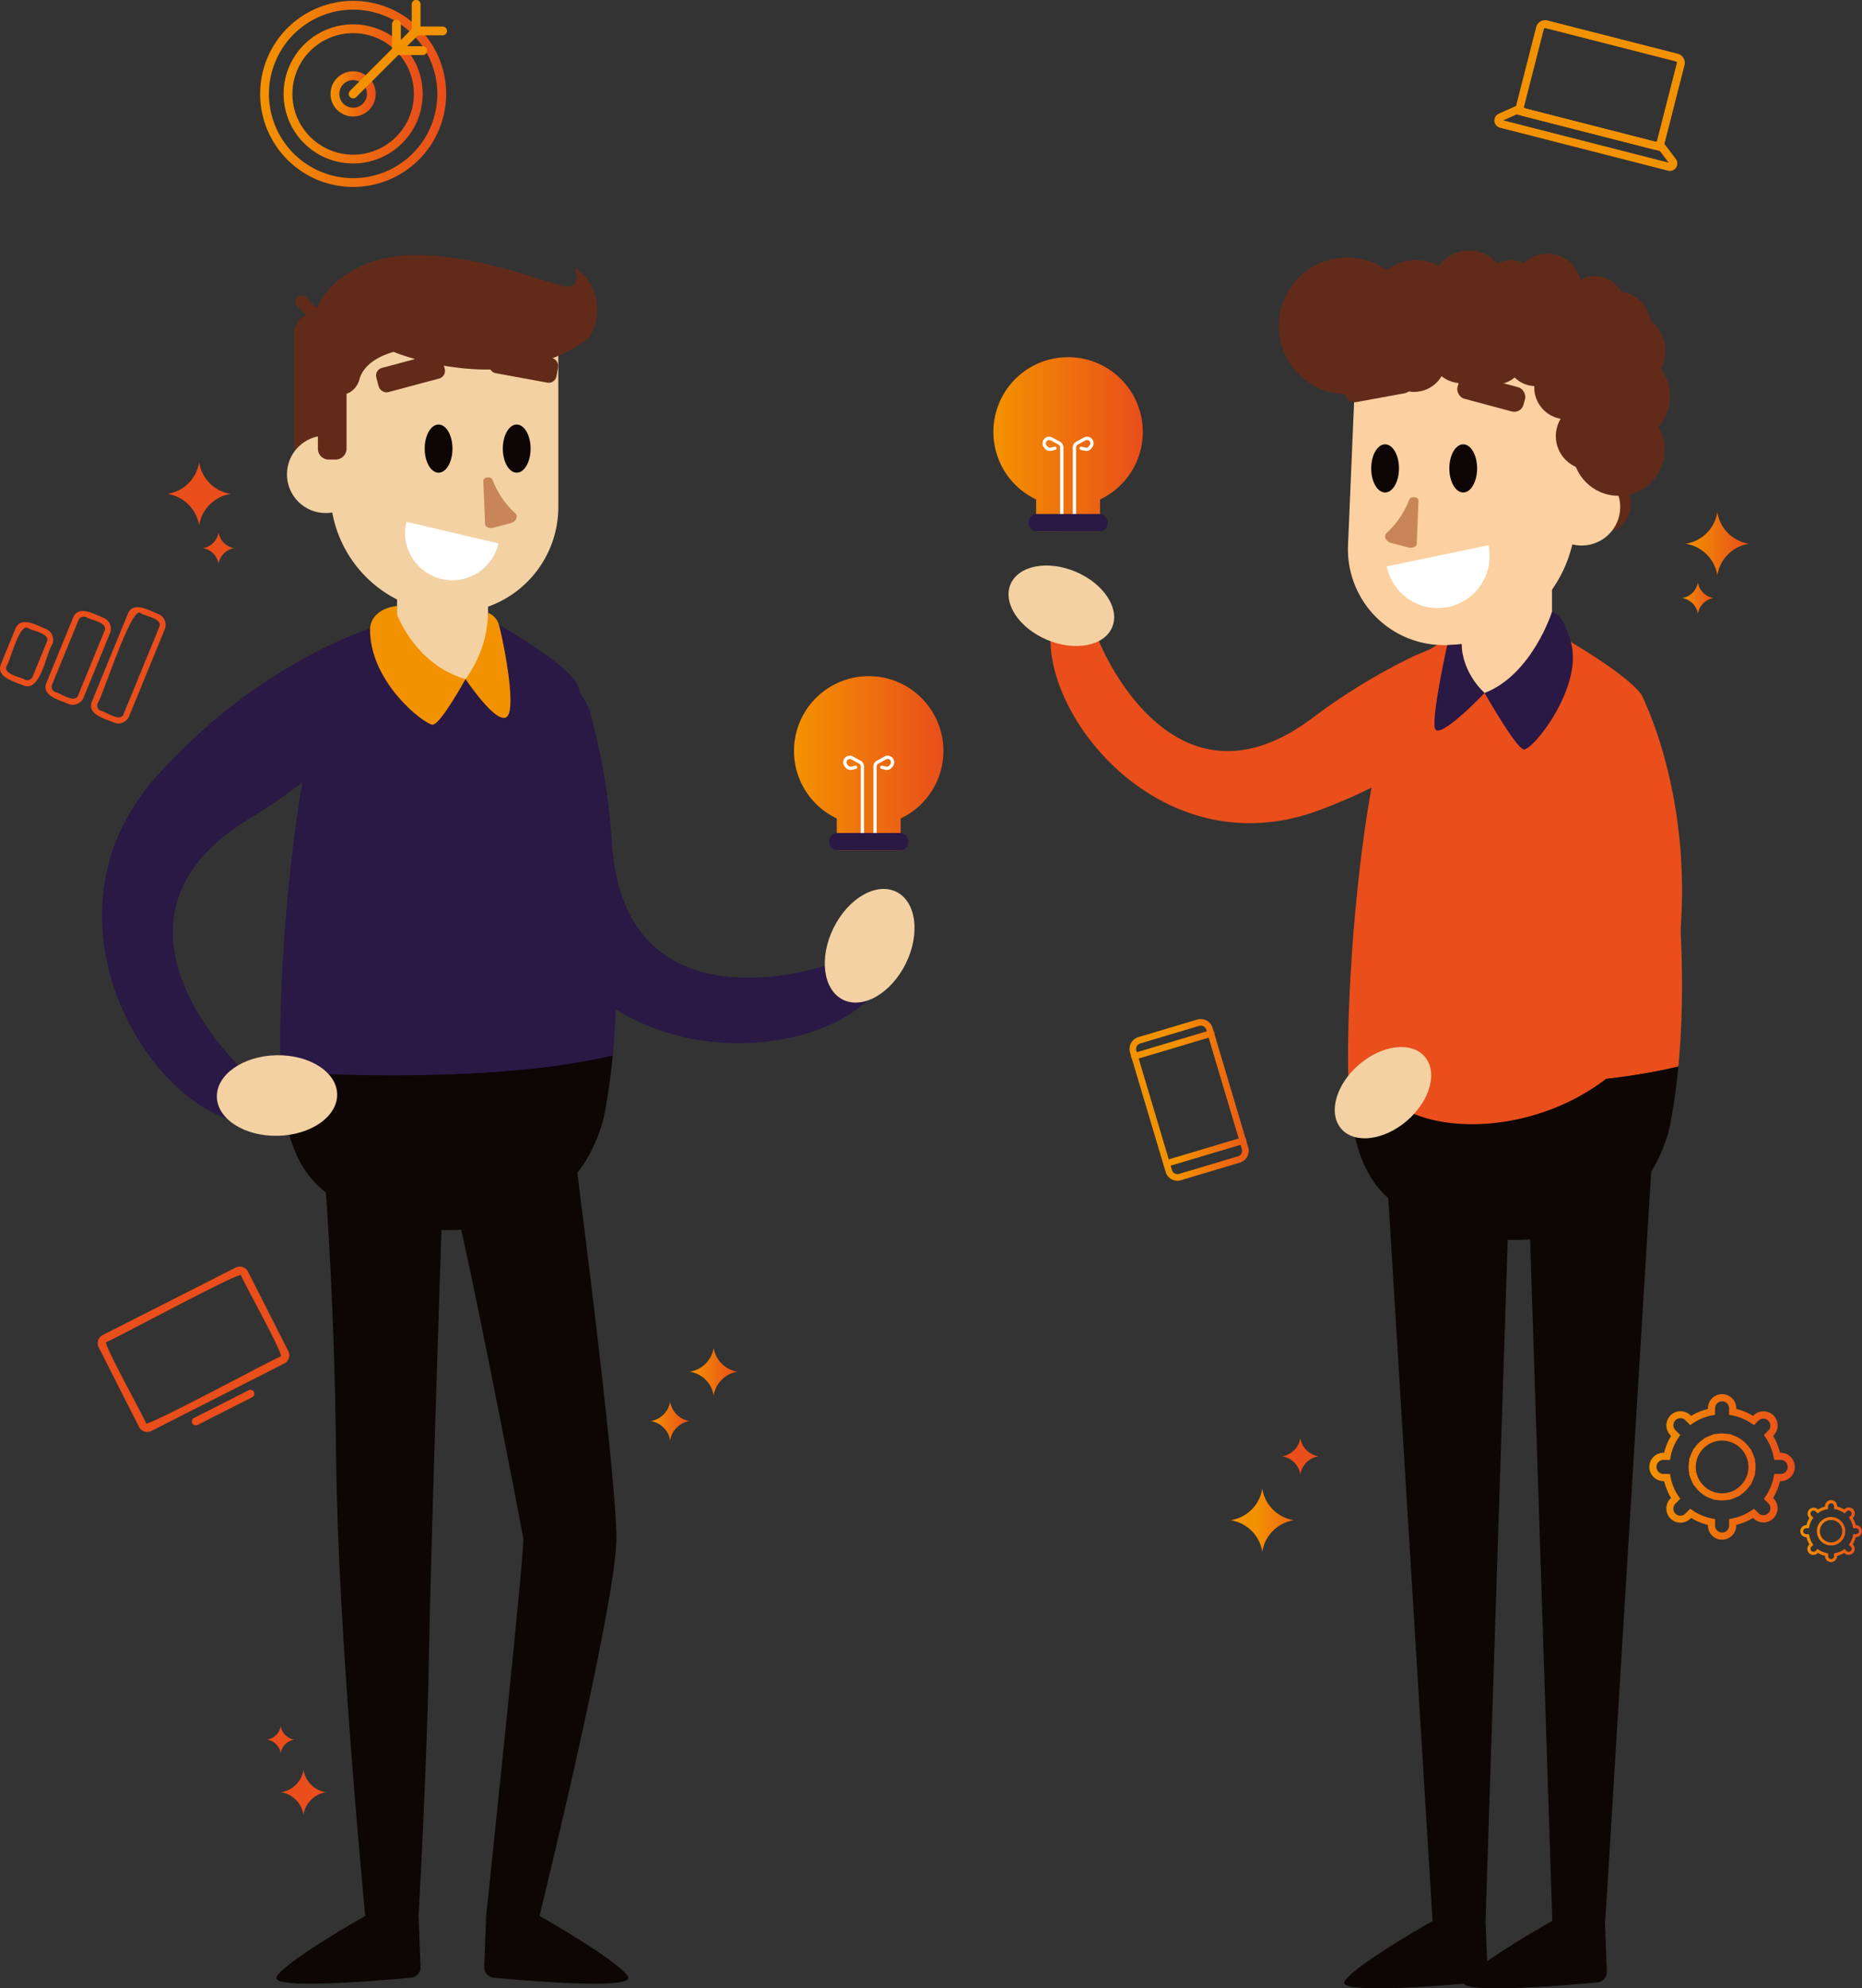 <svg xmlns="http://www.w3.org/2000/svg" xmlns:xlink="http://www.w3.org/1999/xlink" width="563.738" height="601.727" viewBox="0 0 563.738 601.727"><rect x="0" y="0" width="563.738" height="601.727" fill="#333333" stroke="none"/><defs><linearGradient id="linear-gradient" y1="0.5" x2="1" y2="0.5" gradientUnits="objectBoundingBox"><stop offset="0" stop-color="#f39200"></stop><stop offset="1" stop-color="#e94e1b"></stop></linearGradient><linearGradient id="linear-gradient-6" x1="70.048" y1="-84.764" x2="71.411" y2="-84.764" xlink:href="#linear-gradient"></linearGradient><linearGradient id="linear-gradient-7" x1="570.863" y1="-171.623" x2="573.993" y2="-171.623" xlink:href="#linear-gradient"></linearGradient><linearGradient id="linear-gradient-8" x1="571.567" y1="-171.081" x2="574.696" y2="-171.081" xlink:href="#linear-gradient"></linearGradient><linearGradient id="linear-gradient-9" x1="142.294" y1="1372.023" x2="143.074" y2="1372.023" xlink:href="#linear-gradient"></linearGradient><linearGradient id="linear-gradient-10" x1="142.511" y1="1374.809" x2="143.291" y2="1374.809" xlink:href="#linear-gradient"></linearGradient><linearGradient id="linear-gradient-11" x1="1.336" y1="15.991" x2="2.244" y2="15.991" xlink:href="#linear-gradient"></linearGradient><linearGradient id="linear-gradient-12" x1="1.255" y1="31.428" x2="2.284" y2="31.428" xlink:href="#linear-gradient"></linearGradient><linearGradient id="linear-gradient-13" x1="-1.551" y1="10.531" x2="-0.788" y2="10.531" xlink:href="#linear-gradient"></linearGradient><linearGradient id="linear-gradient-14" x1="-1.206" y1="7.161" x2="-0.594" y2="7.161" xlink:href="#linear-gradient"></linearGradient><linearGradient id="linear-gradient-15" x1="-1.008" y1="5.704" x2="-0.471" y2="5.704" xlink:href="#linear-gradient"></linearGradient><linearGradient id="linear-gradient-16" x1="0.394" y1="-14.329" x2="1.117" y2="-14.329" xlink:href="#linear-gradient"></linearGradient><linearGradient id="linear-gradient-17" x1="0.16" y1="-81.104" x2="1.2" y2="-81.104" xlink:href="#linear-gradient"></linearGradient><linearGradient id="linear-gradient-18" x1="0.545" y1="-81.262" x2="1.586" y2="-81.262" xlink:href="#linear-gradient"></linearGradient><linearGradient id="linear-gradient-19" x1="-0.91" y1="-1.136" x2="-0.032" y2="-1.136" xlink:href="#linear-gradient"></linearGradient><linearGradient id="linear-gradient-20" x1="-3.354" y1="-3.837" x2="-2.25" y2="-3.837" xlink:href="#linear-gradient"></linearGradient><linearGradient id="linear-gradient-25" x1="-1.057" y1="0.5" x2="-0.057" y2="0.5" xlink:href="#linear-gradient"></linearGradient><linearGradient id="linear-gradient-26" x1="-3.344" y1="0.5" x2="-2.344" y2="0.5" xlink:href="#linear-gradient"></linearGradient><linearGradient id="linear-gradient-29" x1="0.389" y1="0.5" x2="1.389" y2="0.5" xlink:href="#linear-gradient"></linearGradient><linearGradient id="linear-gradient-30" x1="-1.405" y1="0.5" x2="-0.405" y2="0.5" xlink:href="#linear-gradient"></linearGradient><linearGradient id="linear-gradient-31" x1="-2.581" y1="0.5" x2="-1.581" y2="0.5" xlink:href="#linear-gradient"></linearGradient><linearGradient id="linear-gradient-32" x1="-2.595" y1="0.5" x2="-1.595" y2="0.5" xlink:href="#linear-gradient"></linearGradient></defs><g id="Group_4826io" data-name="Group 4826io" transform="translate(-28.922 -35.49)"><g id="Group_4830" data-name="Group 4830" transform="translate(330.512 111.297)"><g id="Group_4829" data-name="Group 4829" transform="translate(0)"><g id="Group_4826" data-name="Group 4826" transform="translate(0 90.712)"><path id="Path_10488" data-name="Path 10488" d="M474.878,226.657S454.625,254.931,411.44,270.8c-46.623,17.133-83.008-27.381-81-53.876l14.524,2.409s21.777,55.487,64.569,23.57a183.425,183.425,0,0,1,31.22-19.014l4.534-1.9Z" transform="translate(-313.918 -192.021)" fill="#e94e1b"></path><ellipse id="Ellipse_3563" data-name="Ellipse 3563" cx="11.177" cy="16.699" rx="11.177" ry="16.699" transform="matrix(0.39, -0.921, 0.921, 0.39, 0, 20.585)" fill="#f3d1a3"></ellipse></g><path id="Path_10489" data-name="Path 10489" d="M499.509,376.15c.626-.745,1.233-1.523,1.824-2.328C500.751,374.626,500.143,375.4,499.509,376.15Z" transform="translate(-304.606 -92.672)" fill="#e94e1b"></path><path id="Path_10490" data-name="Path 10490" d="M515.772,348.343c-38.927,9.391-99.89,4.948-99.89,4.948-1.172-32.746,5.522-114.3,20.479-127.944,16.385-14.948,41.914-8.39,41.914-8.39s20.974,11.728,26.06,18.526C508.837,241.511,520.489,299.091,515.772,348.343Z" transform="translate(-309.217 -101.386)" fill="#e94e1b"></path><path id="Path_10491" data-name="Path 10491" d="M448.351,184.7v40.367a13.68,13.68,0,1,0,27.36,0V184.7Z" transform="translate(-307.422 -103.083)" fill="#fcd0a1"></path><path id="Path_10492" data-name="Path 10492" d="M515.765,341.413c0,.077-.008.154-.017.24-.087.9-.18,1.8-.283,2.688-.086.787-.171,1.567-.274,2.345q-.1.924-.231,1.85c-.1.779-.206,1.558-.325,2.337s-.223,1.55-.351,2.32-.248,1.533-.377,2.295-.266,1.523-.41,2.277-.283,1.507-.437,2.251a46.7,46.7,0,0,1-4.914,12.191c-.351.591-.7,1.173-1.07,1.729-.368.574-.753,1.13-1.138,1.669-.591.8-1.2,1.584-1.824,2.328a40.993,40.993,0,0,1-6.224,5.984c-.5.385-.993.753-1.507,1.121h-.008c-.505.36-1.028.711-1.55,1.053a45.728,45.728,0,0,1-6.592,3.493c-.573.248-1.138.479-1.721.71a58.455,58.455,0,0,1-34.577,1.772c-22.473-5.693-32.583-13.261-35.5-37.762-.112-.951-.214-2.02-.3-3.185-.043-.573-.077-1.172-.12-1.8-.017-.308-.034-.633-.052-.958-.025-.643-.059-1.31-.085-2C415.875,346.361,476.838,350.8,515.765,341.413Z" transform="translate(-309.21 -94.456)" fill="#0d0604"></path><path id="Path_10493" data-name="Path 10493" d="M510.562,341.421l-.025.231c.008-.085.017-.162.017-.24Z" transform="translate(-303.999 -94.456)" fill="#0d0604"></path><path id="Path_10494" data-name="Path 10494" d="M426.773,370.433l13.969,227.974h16.038l7.429-227.974Z" transform="translate(-308.61 -92.858)" fill="#0d0604"></path><path id="Path_10495" data-name="Path 10495" d="M504.774,370.433,490.8,598.407H474.766l-7.429-227.974Z" transform="translate(-306.377 -92.858)" fill="#0d0604"></path><g id="Group_4827" data-name="Group 4827" transform="translate(97.173 134.107)"><path id="Path_10496" data-name="Path 10496" d="M503.554,234.451s16.423,30.658,11.59,76.412c-5.218,49.4-61.225,62.383-84.109,48.879l8.575-11.967s59.4,4.966,49.662-47.523A183.285,183.285,0,0,1,486,263.846l.074-4.585Z" transform="translate(-405.548 -234.451)" fill="#e94e1b"></path><ellipse id="Ellipse_3564" data-name="Ellipse 3564" cx="16.699" cy="11.177" rx="16.699" ry="11.177" transform="translate(0 123.224) rotate(-40.84)" fill="#f3d1a3"></ellipse></g><g id="Group_4828" data-name="Group 4828" transform="translate(85.585)"><circle id="Ellipse_3565" data-name="Ellipse 3565" cx="8.635" cy="8.635" r="8.635" transform="translate(89.307 68.138)" fill="#622b19"></circle><path id="Path_10497" data-name="Path 10497" d="M418,141.7l-2.248,52.922a29.019,29.019,0,0,0,27.87,30.227h0a39.569,39.569,0,0,0,41.056-37.682l2-42.679Z" transform="translate(-394.803 -105.45)" fill="#fcd0a1"></path><circle id="Ellipse_3566" data-name="Ellipse 3566" cx="11.671" cy="11.671" r="11.671" transform="translate(80.017 65.943)" fill="#fcd0a1"></circle><path id="Path_10498" data-name="Path 10498" d="M436.5,179.074l-.535,13.179c-.034.838-1.336,1.376-2.556,1.056l-4.874-1.275c-1.99-.52-2.773-2.087-1.6-3.2h0a25.936,25.936,0,0,0,6.685-9.777l.1-.284a1.4,1.4,0,0,1,1.405-.665h0C435.912,178.143,436.525,178.574,436.5,179.074Z" transform="translate(-394.216 -103.446)" fill="#c78558"></path><path id="Path_10499" data-name="Path 10499" d="M457.659,191.883a15.722,15.722,0,1,1-30.782,6.416" transform="translate(-394.189 -102.688)" fill="#fff"></path><rect id="Rectangle_3674" data-name="Rectangle 3674" width="20.685" height="7.583" rx="2.893" transform="translate(55.316 36.786) rotate(15.001)" fill="#622b19"></rect><rect id="Rectangle_3675" data-name="Rectangle 3675" width="20.685" height="7.583" rx="2.893" transform="translate(40.921 42.689) rotate(169.649)" fill="#622b19"></rect><circle id="Ellipse_3567" data-name="Ellipse 3567" cx="13.941" cy="13.941" r="13.941" transform="translate(88.914 46.35)" fill="#622b19"></circle><circle id="Ellipse_3568" data-name="Ellipse 3568" cx="20.678" cy="20.678" r="20.678" transform="translate(0 2.134)" fill="#622b19"></circle><circle id="Ellipse_3569" data-name="Ellipse 3569" cx="14.252" cy="14.252" r="14.252" transform="translate(27.325 2.894)" fill="#622b19"></circle><circle id="Ellipse_3570" data-name="Ellipse 3570" cx="8.906" cy="8.906" r="8.906" transform="translate(86.808 7.725)" fill="#622b19"></circle><circle id="Ellipse_3571" data-name="Ellipse 3571" cx="10.288" cy="10.288" r="10.288" transform="translate(71.032 0.963)" fill="#622b19"></circle><circle id="Ellipse_3572" data-name="Ellipse 3572" cx="11.167" cy="11.167" r="11.167" transform="translate(46.43)" fill="#622b19"></circle><circle id="Ellipse_3573" data-name="Ellipse 3573" cx="7.88" cy="7.88" r="7.88" transform="translate(62.369 2.921)" fill="#622b19"></circle><circle id="Ellipse_3574" data-name="Ellipse 3574" cx="11.734" cy="11.734" r="11.734" transform="translate(93.551 18.687)" fill="#622b19"></circle><circle id="Ellipse_3575" data-name="Ellipse 3575" cx="13.736" cy="13.736" r="13.736" transform="translate(90.992 30.409)" fill="#622b19"></circle><circle id="Ellipse_3576" data-name="Ellipse 3576" cx="10.185" cy="10.185" r="10.185" transform="translate(83.861 45.989)" fill="#622b19"></circle><circle id="Ellipse_3577" data-name="Ellipse 3577" cx="9.655" cy="9.655" r="9.655" transform="translate(31.299 23.484)" fill="#622b19"></circle><circle id="Ellipse_3578" data-name="Ellipse 3578" cx="9.655" cy="9.655" r="9.655" transform="translate(77.33 31.766)" fill="#622b19"></circle><circle id="Ellipse_3579" data-name="Ellipse 3579" cx="9.655" cy="9.655" r="9.655" transform="translate(45.643 20.847)" fill="#622b19"></circle><circle id="Ellipse_3580" data-name="Ellipse 3580" cx="8.919" cy="8.919" r="8.919" transform="translate(56.705 22.709)" fill="#622b19"></circle><circle id="Ellipse_3581" data-name="Ellipse 3581" cx="8.919" cy="8.919" r="8.919" transform="translate(68.781 23.199)" fill="#622b19"></circle><path id="Path_10500" data-name="Path 10500" d="M447.079,121.6l23.806-1.936,16.9,5.247,6.106,12.929.615,10.831-18.264-2.845-23.687-10.6Z" transform="translate(-393.077 -106.663)" fill="#622b19"></path><circle id="Ellipse_3582" data-name="Ellipse 3582" cx="10.396" cy="10.396" r="10.396" transform="translate(91.814 12.348)" fill="#622b19"></circle><ellipse id="Ellipse_3583" data-name="Ellipse 3583" cx="4.204" cy="7.287" rx="4.204" ry="7.287" transform="translate(51.625 58.656)" fill="#0d0604"></ellipse><ellipse id="Ellipse_3584" data-name="Ellipse 3584" cx="4.204" cy="7.287" rx="4.204" ry="7.287" transform="translate(27.97 58.656)" fill="#0d0604"></ellipse></g><path id="Path_10501" data-name="Path 10501" d="M475.348,210.986s-6,19-20.4,24.546c0,0,9.18,16.21,11.74,17.063s18.35-18.955,14.35-32.522C478.525,210.986,475.348,210.986,475.348,210.986Z" transform="translate(-307.059 -101.636)" fill="#2a1845"></path><path id="Path_10502" data-name="Path 10502" d="M455.735,235.022s-6.729-5.752-6.955-14.775l-4.349.307s-4.624,20.639-3.771,25.036S455.735,235.022,455.735,235.022Z" transform="translate(-307.851 -101.126)" fill="#2a1845"></path></g><path id="Path_10503" data-name="Path 10503" d="M441.408,586.577s-24.01,13.581-26.621,18.282c-2.208,3.974,30.3,1.228,40.408.285a3.129,3.129,0,0,0,2.834-3.24l-.582-15.327S448.529,583.79,441.408,586.577Z" transform="translate(-309.276 -81.028)" fill="#0d0604"></path><path id="Path_10504" data-name="Path 10504" d="M475.659,586.577s-24.01,13.581-26.622,18.282c-2.207,3.974,30.3,1.228,40.408.285a3.129,3.129,0,0,0,2.834-3.24l-.581-15.327S482.78,583.79,475.659,586.577Z" transform="translate(-307.39 -81.028)" fill="#0d0604"></path></g><g id="Group_4833" data-name="Group 4833" transform="translate(59.831 112.72)"><path id="Path_10505" data-name="Path 10505" d="M210,338.7l-59.026-8.485L109.507,345.7l32.588,9.433,42.468-2.916Z" transform="translate(-55.394 -96.495)" fill="#0d0604"></path><g id="Group_4831" data-name="Group 4831" transform="translate(119.043 112.575)"><path id="Path_10506" data-name="Path 10506" d="M173.338,215.391s-8.974,36.854,8.618,83.848C200.949,349.974,263.632,348.4,284.11,327.9l-12.322-10.3s-61.366,21.457-65.41-36.625a199.918,199.918,0,0,0-6.482-39.335h0a16.236,16.236,0,0,0-5.142-8.061Z" transform="translate(-171.05 -215.391)" fill="#2a1845"></path><ellipse id="Ellipse_3585" data-name="Ellipse 3585" cx="18.212" cy="12.19" rx="18.212" ry="12.19" transform="translate(94.338 107.318) rotate(-63.652)" fill="#f3d1a3"></ellipse></g><path id="Rectangle_3676" data-name="Rectangle 3676" d="M6.07,0H16a0,0,0,0,1,0,0V46.284a0,0,0,0,1,0,0H0a0,0,0,0,1,0,0V6.07A6.07,6.07,0,0,1,6.07,0Z" transform="translate(58.159 17.646)" fill="#622b19"></path><path id="Path_10507" data-name="Path 10507" d="M193.634,373.235c.629-.75,1.241-1.534,1.836-2.344C194.883,371.7,194.271,372.477,193.634,373.235Z" transform="translate(-50.763 -94.256)" fill="#e94e1b"></path><path id="Path_10508" data-name="Path 10508" d="M210.008,345.238c-39.194,9.455-100.576,4.982-100.576,4.982-1.181-32.97,5.56-115.083,20.619-128.823,16.5-15.05,42.2-8.448,42.2-8.448s21.119,11.809,26.239,18.653C203.025,237.671,214.758,295.647,210.008,345.238Z" transform="translate(-55.406 -103.03)" fill="#2a1845"></path><path id="Path_10509" data-name="Path 10509" d="M142.859,180.47v40.646a13.774,13.774,0,0,0,27.548,0V180.47Z" transform="translate(-53.558 -104.739)" fill="#f3d1a3"></path><path id="Path_10510" data-name="Path 10510" d="M210,338.26c0,.077-.008.155-.017.241-.087.905-.181,1.81-.285,2.707-.087.792-.172,1.577-.275,2.361q-.1.932-.233,1.862c-.1.785-.207,1.569-.327,2.354s-.225,1.559-.353,2.336-.25,1.542-.38,2.31-.267,1.534-.414,2.293-.285,1.517-.44,2.267a47.017,47.017,0,0,1-4.947,12.274c-.353.6-.707,1.181-1.078,1.742-.37.577-.759,1.137-1.146,1.681-.6.81-1.207,1.594-1.836,2.344A41.309,41.309,0,0,1,192,381.057c-.5.387-1,.759-1.517,1.129h-.008c-.509.362-1.035.715-1.56,1.06a45.983,45.983,0,0,1-6.637,3.516c-.577.25-1.146.483-1.732.715a58.857,58.857,0,0,1-34.816,1.785c-22.627-5.733-32.807-13.353-35.746-38.022-.112-.957-.215-2.034-.3-3.207-.043-.577-.077-1.181-.12-1.809-.018-.31-.035-.638-.052-.965-.026-.647-.06-1.319-.087-2.017C109.425,343.242,170.807,347.715,210,338.26Z" transform="translate(-55.399 -96.052)" fill="#0d0604"></path><path id="Path_10511" data-name="Path 10511" d="M204.762,338.268l-.025.232c.008-.085.017-.164.017-.241Z" transform="translate(-50.152 -96.052)" fill="#0d0604"></path><path id="Path_10512" data-name="Path 10512" d="M123.693,133.572v44.962a37.012,37.012,0,0,0,37.012,37.012h0a32.037,32.037,0,0,0,32.038-32.038V133.572Z" transform="translate(-54.613 -107.321)" fill="#f3d1a3"></path><circle id="Ellipse_3586" data-name="Ellipse 3586" cx="11.724" cy="11.724" r="11.724" transform="translate(55.971 54.592)" fill="#f3d1a3"></circle><path id="Rectangle_3677" data-name="Rectangle 3677" d="M0,0H8.677a0,0,0,0,1,0,0V29.524a3.339,3.339,0,0,1-3.339,3.339H3.281A3.281,3.281,0,0,1,0,29.582V0A0,0,0,0,1,0,0Z" transform="translate(65.335 28.984)" fill="#622b19"></path><path id="Path_10513" data-name="Path 10513" d="M123.864,161.267,120.587,156l3.277-10.708,3.413,10.013Z" transform="translate(-54.784 -106.675)" fill="#622b19"></path><path id="Path_10514" data-name="Path 10514" d="M132.854,146.184c.524-1.964,2.546-6.014,10.332-8.235,0,0,34.4,14.39,58.883-4.04,4.923-6.438,2.9-17.42-3.913-21.206,0,0,2.146,6.186-3.156,5.428s-40.048-15.526-60.67-6.565-18.276,27.845-10.271,36.985c2.433,2.778,4.585,2.468,6.129,1.463A6.546,6.546,0,0,0,132.854,146.184Z" transform="translate(-54.913 -108.69)" fill="#622b19"></path><path id="Path_10515" data-name="Path 10515" d="M121.939,130.38a1.865,1.865,0,0,1-1.323-.548l-6.376-6.376a1.873,1.873,0,0,1,2.648-2.648l6.375,6.376a1.872,1.872,0,0,1-1.324,3.2Z" transform="translate(-55.164 -108.053)" fill="#622b19"></path><g id="Group_4832" data-name="Group 4832" transform="translate(0 111.166)"><path id="Path_10516" data-name="Path 10516" d="M144.918,214.056s-36.8,9.184-70.235,46.6c-36.093,40.4-5.564,95.166,22.109,103.767l3.39-15.695s-47.522-44.362,2.026-74.939a199.9,199.9,0,0,0,31.815-24.022l3.652-3.419Z" transform="translate(-58.218 -214.056)" fill="#2a1845"></path><ellipse id="Ellipse_3587" data-name="Ellipse 3587" cx="18.212" cy="12.19" rx="18.212" ry="12.19" transform="translate(34.464 131.383) rotate(-1.35)" fill="#f3d1a3"></ellipse></g><path id="Path_10517" data-name="Path 10517" d="M135.133,585.107s-24.175,13.675-26.8,18.408c-2.223,4,30.512,1.238,40.686.287a3.151,3.151,0,0,0,2.854-3.262l-.587-15.432S142.3,582.3,135.133,585.107Z" transform="translate(-55.465 -82.532)" fill="#0d0604"></path><path id="Path_10518" data-name="Path 10518" d="M184.61,585.107s24.175,13.675,26.8,18.408c2.223,4-30.512,1.238-40.686.287a3.151,3.151,0,0,1-2.854-3.262l.587-15.432S177.44,582.3,184.61,585.107Z" transform="translate(-52.181 -82.532)" fill="#0d0604"></path><path id="Path_10519" data-name="Path 10519" d="M195.535,364.522s12.88,98.541,12.842,118.378-23.284,114.282-23.284,114.282H168.944S180.7,485.86,180.2,482.9s-18.709-97.327-21-101.569S195.535,364.522,195.535,364.522Z" transform="translate(-52.664 -94.607)" fill="#0d0604"></path><path id="Path_10520" data-name="Path 10520" d="M157.8,379.815s-3.595,106.384-4.125,138.723-3.132,78.541-3.132,78.541H134.4s-8.286-85.168-8.817-138.713-3.975-91.981-3.975-91.981Z" transform="translate(-54.728 -94.504)" fill="#0d0604"></path><path id="Path_10521" data-name="Path 10521" d="M167.612,173.4l.535,13.179c.035.838,1.336,1.376,2.556,1.056l4.874-1.275c1.99-.52,2.773-2.087,1.6-3.2h0a25.94,25.94,0,0,1-6.686-9.777l-.1-.284a1.4,1.4,0,0,0-1.405-.665h0C168.2,172.468,167.592,172.9,167.612,173.4Z" transform="translate(-52.196 -105.181)" fill="#c78558"></path><rect id="Rectangle_3678" data-name="Rectangle 3678" width="20.685" height="7.583" rx="2.357" transform="translate(104.352 36.699) rotate(164.999)" fill="#622b19"></rect><rect id="Rectangle_3679" data-name="Rectangle 3679" width="20.685" height="7.583" rx="2.357" transform="translate(118.147 27.818) rotate(10.351)" fill="#622b19"></rect><ellipse id="Ellipse_3588" data-name="Ellipse 3588" cx="4.204" cy="7.287" rx="4.204" ry="7.287" transform="translate(97.672 51.244)" fill="#0d0604"></ellipse><ellipse id="Ellipse_3589" data-name="Ellipse 3589" cx="4.204" cy="7.287" rx="4.204" ry="7.287" transform="translate(121.327 51.244)" fill="#0d0604"></ellipse><path id="Path_10522" data-name="Path 10522" d="M143.286,211.89s5.566,15.261,20.729,19.526c0,0-7.568,13.807-9.953,13.807s-19.212-12.815-18.95-29.137c.528-6.25,8.175-6.78,8.175-6.78Z" transform="translate(-53.985 -103.151)" fill="#f39200"></path><path id="Path_10523" data-name="Path 10523" d="M162.506,231.308a35.023,35.023,0,0,0,6.82-20.039,5.386,5.386,0,0,1,3.273,3.584c.917,2.893,5.512,24.806,2.508,27.81S162.506,231.308,162.506,231.308Z" transform="translate(-52.477 -103.043)" fill="#f39200"></path><path id="Path_10524" data-name="Path 10524" d="M173.426,191.691a14.307,14.307,0,1,1-27.856-6.538" transform="translate(-53.43 -104.481)" fill="#fff"></path></g><g id="Group_4835" data-name="Group 4835" transform="translate(269.315 240.136)"><path id="Path_10525" data-name="Path 10525" d="M302.009,252.076A22.619,22.619,0,1,0,269.717,272.5v9.664h19.346V272.5A22.6,22.6,0,0,0,302.009,252.076Z" transform="translate(-256.772 -229.458)" fill="url(#linear-gradient)"></path><g id="Group_4834" data-name="Group 4834" transform="translate(15.39 24.548)"><path id="Path_10526" data-name="Path 10526" d="M276.676,276.472V255.484a1.493,1.493,0,0,0-.78-1.31l-2.335-1.267a1.492,1.492,0,0,0-1.8.289h0a1.492,1.492,0,0,0-.115,1.9l.249.34a1.49,1.49,0,0,0,1.541.571l1.175-.274" transform="translate(-271.359 -252.725)" fill="none" stroke="#fff" stroke-linecap="round" stroke-miterlimit="10" stroke-width="1"></path><path id="Path_10527" data-name="Path 10527" d="M280.022,276.472V255.484a1.493,1.493,0,0,1,.78-1.31l2.335-1.267a1.491,1.491,0,0,1,1.8.289h0a1.493,1.493,0,0,1,.116,1.9l-.25.34a1.49,1.49,0,0,1-1.541.571l-1.175-.274" transform="translate(-270.882 -252.725)" fill="none" stroke="#fff" stroke-linecap="round" stroke-miterlimit="10" stroke-width="1"></path></g><rect id="Rectangle_3680" data-name="Rectangle 3680" width="23.97" height="5.263" rx="2.494" transform="translate(10.634 47.442)" fill="#2a1845"></rect></g><g id="Group_4837" data-name="Group 4837" transform="translate(329.677 143.6)"><path id="Path_10528" data-name="Path 10528" d="M359.22,160.577A22.618,22.618,0,1,0,326.929,181v9.664h19.345V181A22.6,22.6,0,0,0,359.22,160.577Z" transform="translate(-313.984 -137.959)" fill="url(#linear-gradient)"></path><g id="Group_4836" data-name="Group 4836" transform="translate(15.389 24.548)"><path id="Path_10529" data-name="Path 10529" d="M333.887,184.974V163.986a1.491,1.491,0,0,0-.78-1.311l-2.334-1.267a1.493,1.493,0,0,0-1.8.289h0a1.492,1.492,0,0,0-.115,1.9l.25.34a1.489,1.489,0,0,0,1.541.571l1.174-.274" transform="translate(-328.57 -161.226)" fill="none" stroke="#fff" stroke-linecap="round" stroke-miterlimit="10" stroke-width="1"></path><path id="Path_10530" data-name="Path 10530" d="M337.234,184.974V163.986a1.491,1.491,0,0,1,.78-1.311l2.334-1.267a1.493,1.493,0,0,1,1.8.289h0a1.492,1.492,0,0,1,.115,1.9l-.25.34a1.489,1.489,0,0,1-1.541.571l-1.174-.274" transform="translate(-328.093 -161.226)" fill="none" stroke="#fff" stroke-linecap="round" stroke-miterlimit="10" stroke-width="1"></path></g><rect id="Rectangle_3681" data-name="Rectangle 3681" width="23.97" height="5.263" rx="2.494" transform="translate(10.633 47.442)" fill="#2a1845"></rect></g><g id="Group_4841" data-name="Group 4841" transform="translate(107.683 35.49)"><path id="Path_10531" data-name="Path 10531" d="M131.732,92.056A28.159,28.159,0,1,1,159.891,63.9,28.191,28.191,0,0,1,131.732,92.056Zm0-53.654A25.494,25.494,0,1,0,157.227,63.9,25.523,25.523,0,0,0,131.732,38.4Z" transform="translate(-103.573 -35.476)" fill="url(#linear-gradient)"></path><path id="Path_10532" data-name="Path 10532" d="M131.362,84.579a21.053,21.053,0,1,1,21.052-21.054A21.078,21.078,0,0,1,131.362,84.579Zm0-39.442A18.388,18.388,0,1,0,149.75,63.525,18.409,18.409,0,0,0,131.362,45.137Z" transform="translate(-103.202 -35.106)" fill="url(#linear-gradient)"></path><path id="Path_10533" data-name="Path 10533" d="M130.62,69.625a6.841,6.841,0,1,1,6.841-6.841A6.849,6.849,0,0,1,130.62,69.625Zm0-11.018a4.177,4.177,0,1,0,4.176,4.177A4.182,4.182,0,0,0,130.62,58.607Z" transform="translate(-102.461 -34.364)" fill="url(#linear-gradient)"></path><g id="Group_4840" data-name="Group 4840" transform="translate(26.827)"><path id="Path_10534" data-name="Path 10534" d="M130.333,64.819a1.333,1.333,0,0,1-.942-2.275l18.969-18.969a1.332,1.332,0,0,1,1.884,1.884L131.275,64.428A1.328,1.328,0,0,1,130.333,64.819Z" transform="translate(-129 -35.066)" fill="url(#linear-gradient-6)"></path><g id="Group_4838" data-name="Group 4838" transform="translate(13.096)"><path id="Path_10535" data-name="Path 10535" d="M142.744,51.836a1.332,1.332,0,0,1-1.331-1.333V42.478a1.332,1.332,0,0,1,2.664,0V50.5A1.333,1.333,0,0,1,142.744,51.836Z" transform="translate(-141.413 -35.179)" fill="url(#linear-gradient-7)"></path><path id="Path_10536" data-name="Path 10536" d="M148.4,46.178a1.333,1.333,0,0,1-1.333-1.333V36.823a1.333,1.333,0,1,1,2.665,0v8.023A1.332,1.332,0,0,1,148.4,46.178Z" transform="translate(-141.102 -35.49)" fill="url(#linear-gradient-8)"></path></g><g id="Group_4839" data-name="Group 4839" transform="translate(13.096 8.024)"><path id="Path_10537" data-name="Path 10537" d="M150.768,51.417h-8.024a1.333,1.333,0,0,1,0-2.665h8.024a1.333,1.333,0,0,1,0,2.665Z" transform="translate(-141.413 -42.784)" fill="url(#linear-gradient-9)"></path><path id="Path_10538" data-name="Path 10538" d="M156.425,45.759H148.4a1.332,1.332,0,1,1,0-2.664h8.024a1.332,1.332,0,1,1,0,2.664Z" transform="translate(-141.102 -43.095)" fill="url(#linear-gradient-10)"></path></g></g></g><g id="Group_4842" data-name="Group 4842" transform="translate(481.363 41.594)"><path id="Path_10539" data-name="Path 10539" d="M505.554,80.372,466.1,70.293a2.823,2.823,0,0,1-2.034-3.43L470.058,43.4a2.822,2.822,0,0,1,3.429-2.034l39.458,10.08a2.823,2.823,0,0,1,2.034,3.429l-5.995,23.465A2.823,2.823,0,0,1,505.554,80.372Zm-32.66-36.686a.424.424,0,0,0-.515.3l-5.994,23.465a.424.424,0,0,0,.3.515l39.457,10.08a.424.424,0,0,0,.516-.306l5.994-23.465a.424.424,0,0,0-.3-.515Z" transform="translate(-457.413 -41.275)" fill="url(#linear-gradient-11)"></path><path id="Path_10540" data-name="Path 10540" d="M510.338,85.464l-50.887-13a2.252,2.252,0,0,1-.364-4.236l5.174-2.322,45,11.5,3.427,4.52a2.251,2.251,0,0,1-2.352,3.542ZM460.444,70.245,510.531,83.04l-2.671-3.523-43.38-11.081Z" transform="translate(-457.756 -39.919)" fill="url(#linear-gradient-12)"></path></g><g id="Group_4843" data-name="Group 4843" transform="translate(28.922 219.242)"><path id="Path_10541" data-name="Path 10541" d="M35.855,233.041c-2.608-1.152-8.369-2.432-6.6-6.524l4.3-10.492c1.61-4.142,6.624-1.037,9.283-.013a3.536,3.536,0,0,1,1.928,4.608C42.877,223.238,41.243,235.521,35.855,233.041Zm1.626-17.284c-2.771-1.741-5.531,10.3-6.567,11.441-1.175,2.572,4.337,3.308,5.622,4.181a1.739,1.739,0,0,0,2.265-.948l4.3-10.492C44.278,217.366,38.767,216.631,37.481,215.757Z" transform="translate(-28.922 -209.419)" fill="url(#linear-gradient-13)"></path><path id="Path_10542" data-name="Path 10542" d="M48.913,238.864c-2.606-1.159-8.372-2.428-6.6-6.524L50.3,212.845c1.609-4.14,6.625-1.037,9.282-.012a3.535,3.535,0,0,1,1.929,4.608l-7.991,19.493A3.536,3.536,0,0,1,48.913,238.864Zm5.315-26.284a1.738,1.738,0,0,0-2.264.947l-7.992,19.494a1.738,1.738,0,0,0,.947,2.264c1.551.25,5.955,3.647,6.939.969l7.992-19.493C61.026,214.187,55.513,213.453,54.228,212.579Z" transform="translate(-28.203 -209.594)" fill="url(#linear-gradient-14)"></path><path id="Path_10543" data-name="Path 10543" d="M61.97,244.572c-2.6-1.165-8.373-2.423-6.6-6.524l10.782-26.3c1.608-4.139,6.625-1.039,9.282-.013a3.537,3.537,0,0,1,1.929,4.61l-10.782,26.3A3.535,3.535,0,0,1,61.97,244.572Zm8.106-33.09c-2.708-2.931-12.01,26.712-13.048,27.246a1.74,1.74,0,0,0,.95,2.265c1.554.241,5.952,3.655,6.938.969l10.782-26.3C76.875,213.088,71.361,212.357,70.076,211.482Z" transform="translate(-27.484 -209.655)" fill="url(#linear-gradient-15)"></path></g><g id="Group_4844" data-name="Group 4844" transform="translate(370.892 343.883)"><path id="Path_10544" data-name="Path 10544" d="M386.465,371.245l-17.83,5.317a3.747,3.747,0,0,1-4.656-2.517l-10.773-36.123a3.747,3.747,0,0,1,2.517-4.657l17.829-5.317a3.747,3.747,0,0,1,4.657,2.517l10.773,36.124A3.747,3.747,0,0,1,386.465,371.245Zm-30.172-36.067a1.748,1.748,0,0,0-1.174,2.173l10.773,36.124a1.749,1.749,0,0,0,2.173,1.175l17.83-5.317a1.75,1.75,0,0,0,1.174-2.174L376.3,331.036a1.748,1.748,0,0,0-2.173-1.175Z" transform="translate(-353.049 -327.792)" fill="url(#linear-gradient-16)"></path><path id="Path_10545" data-name="Path 10545" d="M387.1,363.693l-23.092,6.886a1,1,0,0,1-.57-1.912l23.091-6.886a1,1,0,1,1,.571,1.912Z" transform="translate(-352.516 -325.923)" fill="url(#linear-gradient-17)"></path><path id="Path_10546" data-name="Path 10546" d="M377.936,332.96l-23.091,6.887a1,1,0,1,1-.571-1.913l23.092-6.886a1,1,0,1,1,.57,1.912Z" transform="translate(-353.02 -327.615)" fill="url(#linear-gradient-18)"></path></g><g id="Group_4845" data-name="Group 4845" transform="translate(58.509 418.8)"><path id="Path_10547" data-name="Path 10547" d="M113.444,428.129l-40.236,20.4a2.791,2.791,0,0,1-3.745-1.226l-12.2-24.058a2.789,2.789,0,0,1,1.225-3.745l40.236-20.4a2.789,2.789,0,0,1,3.745,1.225l12.2,24.058A2.79,2.79,0,0,1,113.444,428.129Zm-53.881-6.52c-1.082.485,12.164,24.051,12.012,24.622.475,1.132,40.233-20.4,40.8-20.213,1.081-.485-12.165-24.052-12.012-24.623C99.888,400.263,60.128,421.8,59.563,421.609Z" transform="translate(-56.966 -398.799)" fill="url(#linear-gradient-19)"></path><path id="Path_10548" data-name="Path 10548" d="M102.28,436.366l-16.624,8.428a1.185,1.185,0,0,1-1.071-2.112l16.625-8.428A1.184,1.184,0,0,1,102.28,436.366Z" transform="translate(-55.48 -396.856)" fill="url(#linear-gradient-20)"></path></g><g id="Group_4846" data-name="Group 4846" transform="translate(528.276 457.397)"><path id="Path_10549" data-name="Path 10549" d="M524.245,479.431a4.294,4.294,0,0,1-4.289-4.289v-.188a17.844,17.844,0,0,1-5.09-2.106l-.133.132a4.287,4.287,0,1,1-6.062-6.062l.132-.133a17.824,17.824,0,0,1-2.106-5.09h-.188a4.289,4.289,0,1,1,0-8.578h.188a17.824,17.824,0,0,1,2.106-5.09l-.132-.132a4.287,4.287,0,1,1,6.062-6.063l.133.132a17.824,17.824,0,0,1,5.09-2.106v-.188a4.289,4.289,0,0,1,8.578,0v.188a17.864,17.864,0,0,1,5.089,2.107l.133-.133a4.287,4.287,0,0,1,6.063,6.063l-.133.132a17.862,17.862,0,0,1,2.107,5.09h.188a4.289,4.289,0,0,1,0,8.578h-.188a17.855,17.855,0,0,1-2.107,5.089l.133.134a4.287,4.287,0,0,1-6.063,6.062l-.133-.133a17.852,17.852,0,0,1-5.089,2.107v.188A4.294,4.294,0,0,1,524.245,479.431Zm-9.659-9.36.74.5a15.729,15.729,0,0,0,5.915,2.448l.878.168v1.954a2.126,2.126,0,0,0,4.253,0v-1.954l.879-.168a15.715,15.715,0,0,0,5.914-2.449l.74-.5,1.381,1.381a2.125,2.125,0,0,0,3.006-3l-1.381-1.382.5-.74a15.731,15.731,0,0,0,2.449-5.914l.168-.879h1.954a2.126,2.126,0,0,0,0-4.252h-1.954l-.168-.879a15.729,15.729,0,0,0-2.449-5.915l-.5-.74,1.382-1.381a2.125,2.125,0,0,0-3.006-3l-1.381,1.381-.74-.5a15.714,15.714,0,0,0-5.914-2.449l-.879-.168v-1.954a2.126,2.126,0,0,0-4.253,0v1.954l-.878.168a15.726,15.726,0,0,0-5.915,2.448l-.74.5-1.381-1.381a2.125,2.125,0,1,0-3,3l1.38,1.381-.5.74a15.727,15.727,0,0,0-2.448,5.915l-.168.879H506.51a2.126,2.126,0,1,0,0,4.252h1.954l.168.879a15.726,15.726,0,0,0,2.448,5.915l.5.74-1.38,1.381a2.125,2.125,0,1,0,3,3Zm9.659-2.529c-.276,0-.563-.014-.876-.04l-.088-.006c-.276-.027-.555-.065-.832-.116l-.1-.018c-.079-.015-.156-.031-.233-.047v.123l-1.466-.555c-.212-.081-.421-.17-.626-.264-.254-.117-.5-.242-.729-.371l-.071-.04c-.27-.155-.506-.3-.724-.455l-.054-.038c-.216-.154-.484-.349-.67-.509l-.037-.033a10.188,10.188,0,0,1-2-2.266l-.087.087-.646-1.423c-.084-.188-.165-.378-.238-.571l-.557-1.467h.125c-.017-.08-.033-.161-.049-.243l-.011-.056c-.055-.3-.094-.588-.12-.863l-.006-.07c-.027-.326-.041-.614-.041-.895s.014-.569.04-.88l.006-.079c.027-.282.066-.566.118-.846l.014-.078c.015-.081.032-.162.049-.243h-.121l.554-1.465c.074-.194.154-.384.238-.572l.644-1.425.088.088a10.124,10.124,0,0,1,2.746-2.832c.085-.059.171-.117.258-.173l-.083-.083,1.42-.647q.282-.128.571-.238l1.467-.559v.127l.243-.05.062-.011c.3-.054.579-.094.858-.12l.065-.005a9.511,9.511,0,0,1,1.776,0l.1.008c.264.025.541.064.82.114l.11.02c.073.014.147.03.221.045v-.123l1.465.556q.318.12.626.263c.25.114.495.239.729.37l.1.059c.234.135.471.284.692.436l.043.031-.611.893.641-.87a8.277,8.277,0,0,1,.682.521,10.261,10.261,0,0,1,2.008,2.273l.086-.085.646,1.422c.086.188.165.378.239.571l.558,1.467h-.125c.018.08.034.16.05.242l.009.057c.056.307.095.59.121.864l.006.071c.027.325.041.613.041.893s-.014.568-.041.88l-.006.089c-.026.269-.065.553-.117.837l-.014.078c-.016.081-.032.162-.05.243h.123L533.72,461c-.074.193-.153.383-.239.571l-.645,1.424-.086-.086a10.077,10.077,0,0,1-3,3.006l.085.084-1.424.646c-.187.084-.377.165-.57.238l-1.466.558v-.127c-.08.018-.163.035-.244.05l-.06.011c-.3.055-.582.094-.859.12l-.064.005C524.813,467.528,524.525,467.542,524.245,467.542Zm-2.363-1.672h.008l.22-.783c.2.057.419.108.646.151l.078.014c.219.04.438.071.648.091l.077.005a7.513,7.513,0,0,0,1.378,0l.055,0c.226-.022.448-.053.671-.093l.04-.007c.248-.046.471-.1.685-.159.238-.068.461-.141.678-.225l.165-.062.09-.037.2-.09a7.933,7.933,0,0,0,3.99-3.99l.092-.2.036-.089.061-.16c.082-.214.156-.437.22-.664s.116-.448.159-.677l.012-.062c.04-.224.071-.445.092-.659l.005-.073c.021-.243.032-.469.032-.686s-.011-.443-.033-.692l0-.05c-.022-.231-.053-.453-.093-.677l1.051-.263-1.062.2c-.043-.229-.1-.452-.155-.663-.069-.242-.142-.464-.225-.678l-.065-.173c-.013-.031-.025-.061-.039-.092l-.083-.186a8.059,8.059,0,0,0-2.159-2.844l-.039-.034c-.141-.123-.318-.248-.5-.38l-.041-.03c-.181-.126-.367-.243-.562-.354l-.072-.041c-.185-.1-.377-.2-.572-.291-.106-.049-.212-.095-.319-.139l-.178-.068c-.206-.079-.425-.152-.65-.216l-.04-.012c-.2-.057-.419-.108-.638-.149l-.049-.01c-.251-.045-.468-.075-.679-.1l-.076-.005a7.507,7.507,0,0,0-1.378,0l-.056,0c-.228.022-.449.053-.67.093l-.061.012c-.232.043-.455.1-.663.155-.246.07-.47.143-.678.224l-.182.07-.071.03-.2.091a7.945,7.945,0,0,0-3.991,3.99l-.091.2-.038.092-.06.157c-.082.215-.156.439-.221.664s-.115.448-.158.677l-.012.061c-.04.223-.072.444-.092.662l-.005.062c-.021.252-.032.478-.032.7s.011.443.032.692l0,.054c.021.228.053.451.093.673l-1.051.263,1.062-.2c.043.228.095.452.154.663.07.242.143.464.225.678l.064.167.042.1.082.181a8.064,8.064,0,0,0,2.158,2.844l.05.042c.092.079.264.208.513.385l-.593.905.627-.881c.169.117.349.231.551.346l.069.04c.183.1.376.2.577.293.1.049.212.095.321.139l.173.066c.207.079.426.152.651.216Z" transform="translate(-502.221 -435.383)" fill="url(#linear-gradient)"></path><path id="Path_10550" data-name="Path 10550" d="M554.862,484.537a1.825,1.825,0,0,1-1.822-1.822v-.08a7.575,7.575,0,0,1-2.163-.895l-.056.056a1.822,1.822,0,1,1-2.576-2.576l.056-.056a7.57,7.57,0,0,1-.895-2.163h-.08a1.823,1.823,0,0,1,0-3.645h.08a7.57,7.57,0,0,1,.895-2.163l-.056-.056a1.822,1.822,0,0,1,2.576-2.576l.056.056a7.608,7.608,0,0,1,2.163-.9v-.079a1.823,1.823,0,1,1,3.645,0v.08a7.585,7.585,0,0,1,2.163.895l.056-.056a1.822,1.822,0,1,1,2.576,2.576l-.056.056a7.575,7.575,0,0,1,.895,2.163h.08a1.823,1.823,0,0,1,0,3.645h-.08a7.581,7.581,0,0,1-.895,2.162l.056.057A1.822,1.822,0,1,1,558.9,481.8l-.056-.057a7.588,7.588,0,0,1-2.163.9v.08A1.825,1.825,0,0,1,554.862,484.537Zm-4.1-3.978.314.213a6.68,6.68,0,0,0,2.513,1.04l.373.072v.83a.9.9,0,0,0,1.807,0v-.83l.373-.072a6.687,6.687,0,0,0,2.513-1.04l.314-.213.587.587a.9.9,0,1,0,1.277-1.277l-.587-.588.213-.314a6.68,6.68,0,0,0,1.04-2.513l.072-.372h.83a.9.9,0,0,0,0-1.807h-.83l-.072-.374a6.68,6.68,0,0,0-1.04-2.513l-.213-.314.587-.587a.9.9,0,1,0-1.277-1.278l-.587.588-.314-.214a6.7,6.7,0,0,0-2.513-1.04l-.373-.071v-.83a.9.9,0,1,0-1.807,0v.83l-.373.071a6.68,6.68,0,0,0-2.513,1.04l-.314.213-.587-.587a.9.9,0,1,0-1.277,1.278l.587.587-.214.314a6.679,6.679,0,0,0-1.039,2.513l-.072.374h-.83a.9.9,0,0,0,0,1.807h.83l.072.372a6.684,6.684,0,0,0,1.039,2.514l.214.314-.587.587a.9.9,0,1,0,1.277,1.277Zm4.1-1.075c-.117,0-.238-.005-.371-.017l-.037,0c-.118-.011-.236-.027-.354-.049l-.041-.007-.1-.02v.052l-.622-.236c-.091-.034-.179-.072-.266-.111-.109-.051-.213-.1-.31-.158l-.03-.017c-.115-.066-.216-.13-.308-.193l-.023-.017c-.092-.065-.206-.148-.284-.216l-.017-.014a4.312,4.312,0,0,1-.85-.963l-.037.037-.274-.6c-.036-.08-.07-.16-.1-.243l-.236-.622h.053c-.007-.035-.014-.069-.021-.1l0-.024c-.023-.129-.04-.249-.052-.367l0-.03c-.012-.138-.018-.261-.018-.38s.006-.242.018-.374l0-.034c.012-.12.029-.241.051-.36l.005-.033c.006-.035.014-.07.021-.1H550.6l.235-.622c.032-.082.065-.164.1-.243l.273-.607.038.038a4.312,4.312,0,0,1,1.167-1.2c.036-.025.073-.05.11-.074l-.036-.035.6-.275c.08-.036.16-.07.243-.1l.624-.237v.054l.1-.021.026,0c.126-.023.246-.04.364-.052l.027,0a4.11,4.11,0,0,1,.755,0l.042,0c.112.011.23.026.348.049l.046.008.094.019v-.053l.622.236c.091.034.179.072.266.112.107.049.211.1.31.157l.043.025c.1.057.2.12.294.186l.018.013-.259.379.272-.369a3.216,3.216,0,0,1,.29.222,4.331,4.331,0,0,1,.853.965l.036-.036.275.6c.036.08.07.16.1.243l.237.624h-.054c.007.034.014.069.021.1l0,.024c.023.131.04.251.051.367l0,.031c.012.138.017.261.017.379s-.005.242-.017.375l0,.037c-.01.115-.027.235-.05.356l-.005.034c-.007.035-.014.069-.021.1h.053l-.236.622c-.032.082-.065.164-.1.243l-.274.606-.037-.037a4.269,4.269,0,0,1-1.276,1.277l.036.037-.6.274c-.079.036-.16.07-.243.1l-.622.237v-.053l-.1.021-.025,0c-.128.023-.248.04-.365.051l-.027,0C555.1,479.479,554.982,479.484,554.862,479.484Zm-1-.71h0l.094-.333c.086.024.178.046.274.064l.033.006c.094.017.187.03.275.038l.033,0a3.2,3.2,0,0,0,.586,0h.024c.095-.009.19-.023.285-.04l.017,0c.106-.02.2-.042.291-.068s.2-.06.288-.095l.07-.027.038-.015.084-.038a3.376,3.376,0,0,0,1.7-1.7l.039-.085.015-.038.026-.069c.035-.091.066-.185.094-.282s.048-.19.068-.288l0-.026c.018-.095.031-.189.039-.28l0-.031c.008-.1.013-.2.013-.292s0-.188-.014-.294v-.021c-.009-.1-.022-.192-.04-.287l.447-.112-.451.085c-.019-.1-.041-.192-.065-.282s-.061-.2-.1-.288L558,473.9l-.016-.039-.036-.079a3.43,3.43,0,0,0-.917-1.208l-.017-.015c-.06-.052-.135-.105-.214-.161l-.017-.013c-.077-.053-.156-.1-.238-.15l-.032-.018c-.078-.044-.159-.085-.243-.124-.044-.02-.09-.04-.135-.058l-.076-.03c-.088-.034-.18-.064-.276-.092l-.017,0c-.085-.024-.178-.046-.271-.063l-.021,0c-.107-.019-.2-.032-.289-.041l-.032,0a3.191,3.191,0,0,0-.586,0l-.024,0c-.1.009-.191.022-.285.039l-.025.005a2.835,2.835,0,0,0-.282.065c-.1.03-.2.061-.288.095l-.078.03-.029.013-.085.039a3.372,3.372,0,0,0-1.7,1.7l-.039.085-.016.04-.025.066c-.035.092-.066.187-.094.282s-.05.191-.068.288l0,.026c-.018.094-.031.189-.04.281v.026c-.009.108-.015.2-.015.3s.005.189.014.294l0,.023c.01.1.022.191.039.286l-.446.112.452-.087c.018.1.04.192.065.282s.061.2.1.288l.026.072.019.043.035.077a3.411,3.411,0,0,0,.917,1.209l.021.018c.039.033.112.088.217.164l-.252.384.267-.374c.072.05.149.1.234.147l.029.017c.077.044.159.085.245.125.044.021.09.041.136.059l.074.029c.088.034.18.064.276.092Z" transform="translate(-499.838 -433.708)" fill="url(#linear-gradient)"></path></g><path id="Path_10551" data-name="Path 10551" d="M522.235,182.4l-.005-.036-.005.036a11.465,11.465,0,0,1-9.556,9.556l-.036.005.042.006a11.462,11.462,0,0,1,9.555,9.546h0a11.462,11.462,0,0,1,9.554-9.546l.043-.006-.036-.005A11.464,11.464,0,0,1,522.235,182.4Z" transform="translate(26.629 8.086)" fill="url(#linear-gradient)"></path><path id="Path_10552" data-name="Path 10552" d="M516.4,202.509l0-.017,0,.017a5.729,5.729,0,0,1-4.775,4.776l-.018,0,.021,0a5.728,5.728,0,0,1,4.775,4.771h0a5.728,5.728,0,0,1,4.774-4.771l.021,0-.017,0A5.73,5.73,0,0,1,516.4,202.509Z" transform="translate(26.572 9.194)" fill="url(#linear-gradient)"></path><path id="Path_10553" data-name="Path 10553" d="M86.557,168.1l.006-.035.005.035a11.462,11.462,0,0,0,9.556,9.556l.035.005-.042.006a11.462,11.462,0,0,0-9.553,9.547h0a11.464,11.464,0,0,0-9.555-9.547l-.042-.006.035-.005A11.462,11.462,0,0,0,86.557,168.1Z" transform="translate(2.645 7.298)" fill="url(#linear-gradient-25)"></path><path id="Path_10554" data-name="Path 10554" d="M91.894,188.2l0-.018,0,.018a5.729,5.729,0,0,0,4.776,4.775l.017,0-.021,0a5.729,5.729,0,0,0-4.774,4.771h0a5.729,5.729,0,0,0-4.775-4.771l-.021,0,.018,0A5.727,5.727,0,0,0,91.894,188.2Z" transform="translate(3.203 8.406)" fill="url(#linear-gradient-26)"></path><path id="Path_10555" data-name="Path 10555" d="M221.536,437.518l0-.021,0,.021a7.068,7.068,0,0,1-5.891,5.892l-.022,0,.026,0a7.068,7.068,0,0,1,5.891,5.886h0a7.065,7.065,0,0,1,5.89-5.886l.026,0-.022,0A7.068,7.068,0,0,1,221.536,437.518Z" transform="translate(10.278 22.131)" fill="url(#linear-gradient)"></path><path id="Path_10556" data-name="Path 10556" d="M234.087,422.1l0-.026,0,.026a8.66,8.66,0,0,1-7.22,7.22l-.026,0,.032.005a8.661,8.661,0,0,1,7.219,7.213h0a8.661,8.661,0,0,1,7.219-7.213l.032-.005-.026,0A8.66,8.66,0,0,1,234.087,422.1Z" transform="translate(10.895 21.282)" fill="url(#linear-gradient)"></path><path id="Path_10557" data-name="Path 10557" d="M391.644,462.486l.005-.035.006.035a11.462,11.462,0,0,0,9.556,9.556l.035.005-.042.007a11.462,11.462,0,0,0-9.555,9.546h0a11.46,11.46,0,0,0-9.553-9.546l-.042-.007.035-.005A11.462,11.462,0,0,0,391.644,462.486Z" transform="translate(19.44 23.504)" fill="url(#linear-gradient-29)"></path><path id="Path_10558" data-name="Path 10558" d="M402.357,447.977l0-.02,0,.02a6.62,6.62,0,0,0,5.519,5.519l.02,0-.024,0a6.62,6.62,0,0,0-5.518,5.514h0a6.621,6.621,0,0,0-5.518-5.514l-.025,0,.021,0A6.621,6.621,0,0,0,402.357,447.977Z" transform="translate(20.253 22.707)" fill="url(#linear-gradient-30)"></path><path id="Path_10559" data-name="Path 10559" d="M116.369,543.127l0-.025,0,.025a8.159,8.159,0,0,0,6.8,6.8l.024,0-.03,0a8.158,8.158,0,0,0-6.8,6.8h0a8.161,8.161,0,0,0-6.8-6.8l-.03,0,.024,0A8.159,8.159,0,0,0,116.369,543.127Z" transform="translate(4.438 27.944)" fill="url(#linear-gradient-31)"></path><path id="Path_10560" data-name="Path 10560" d="M109.69,530.578l0-.015,0,.015a4.937,4.937,0,0,0,4.116,4.117l.016,0-.019,0a4.938,4.938,0,0,0-4.116,4.113h0a4.936,4.936,0,0,0-4.115-4.113l-.019,0,.016,0A4.937,4.937,0,0,0,109.69,530.578Z" transform="translate(4.219 27.254)" fill="url(#linear-gradient-32)"></path></g></svg>